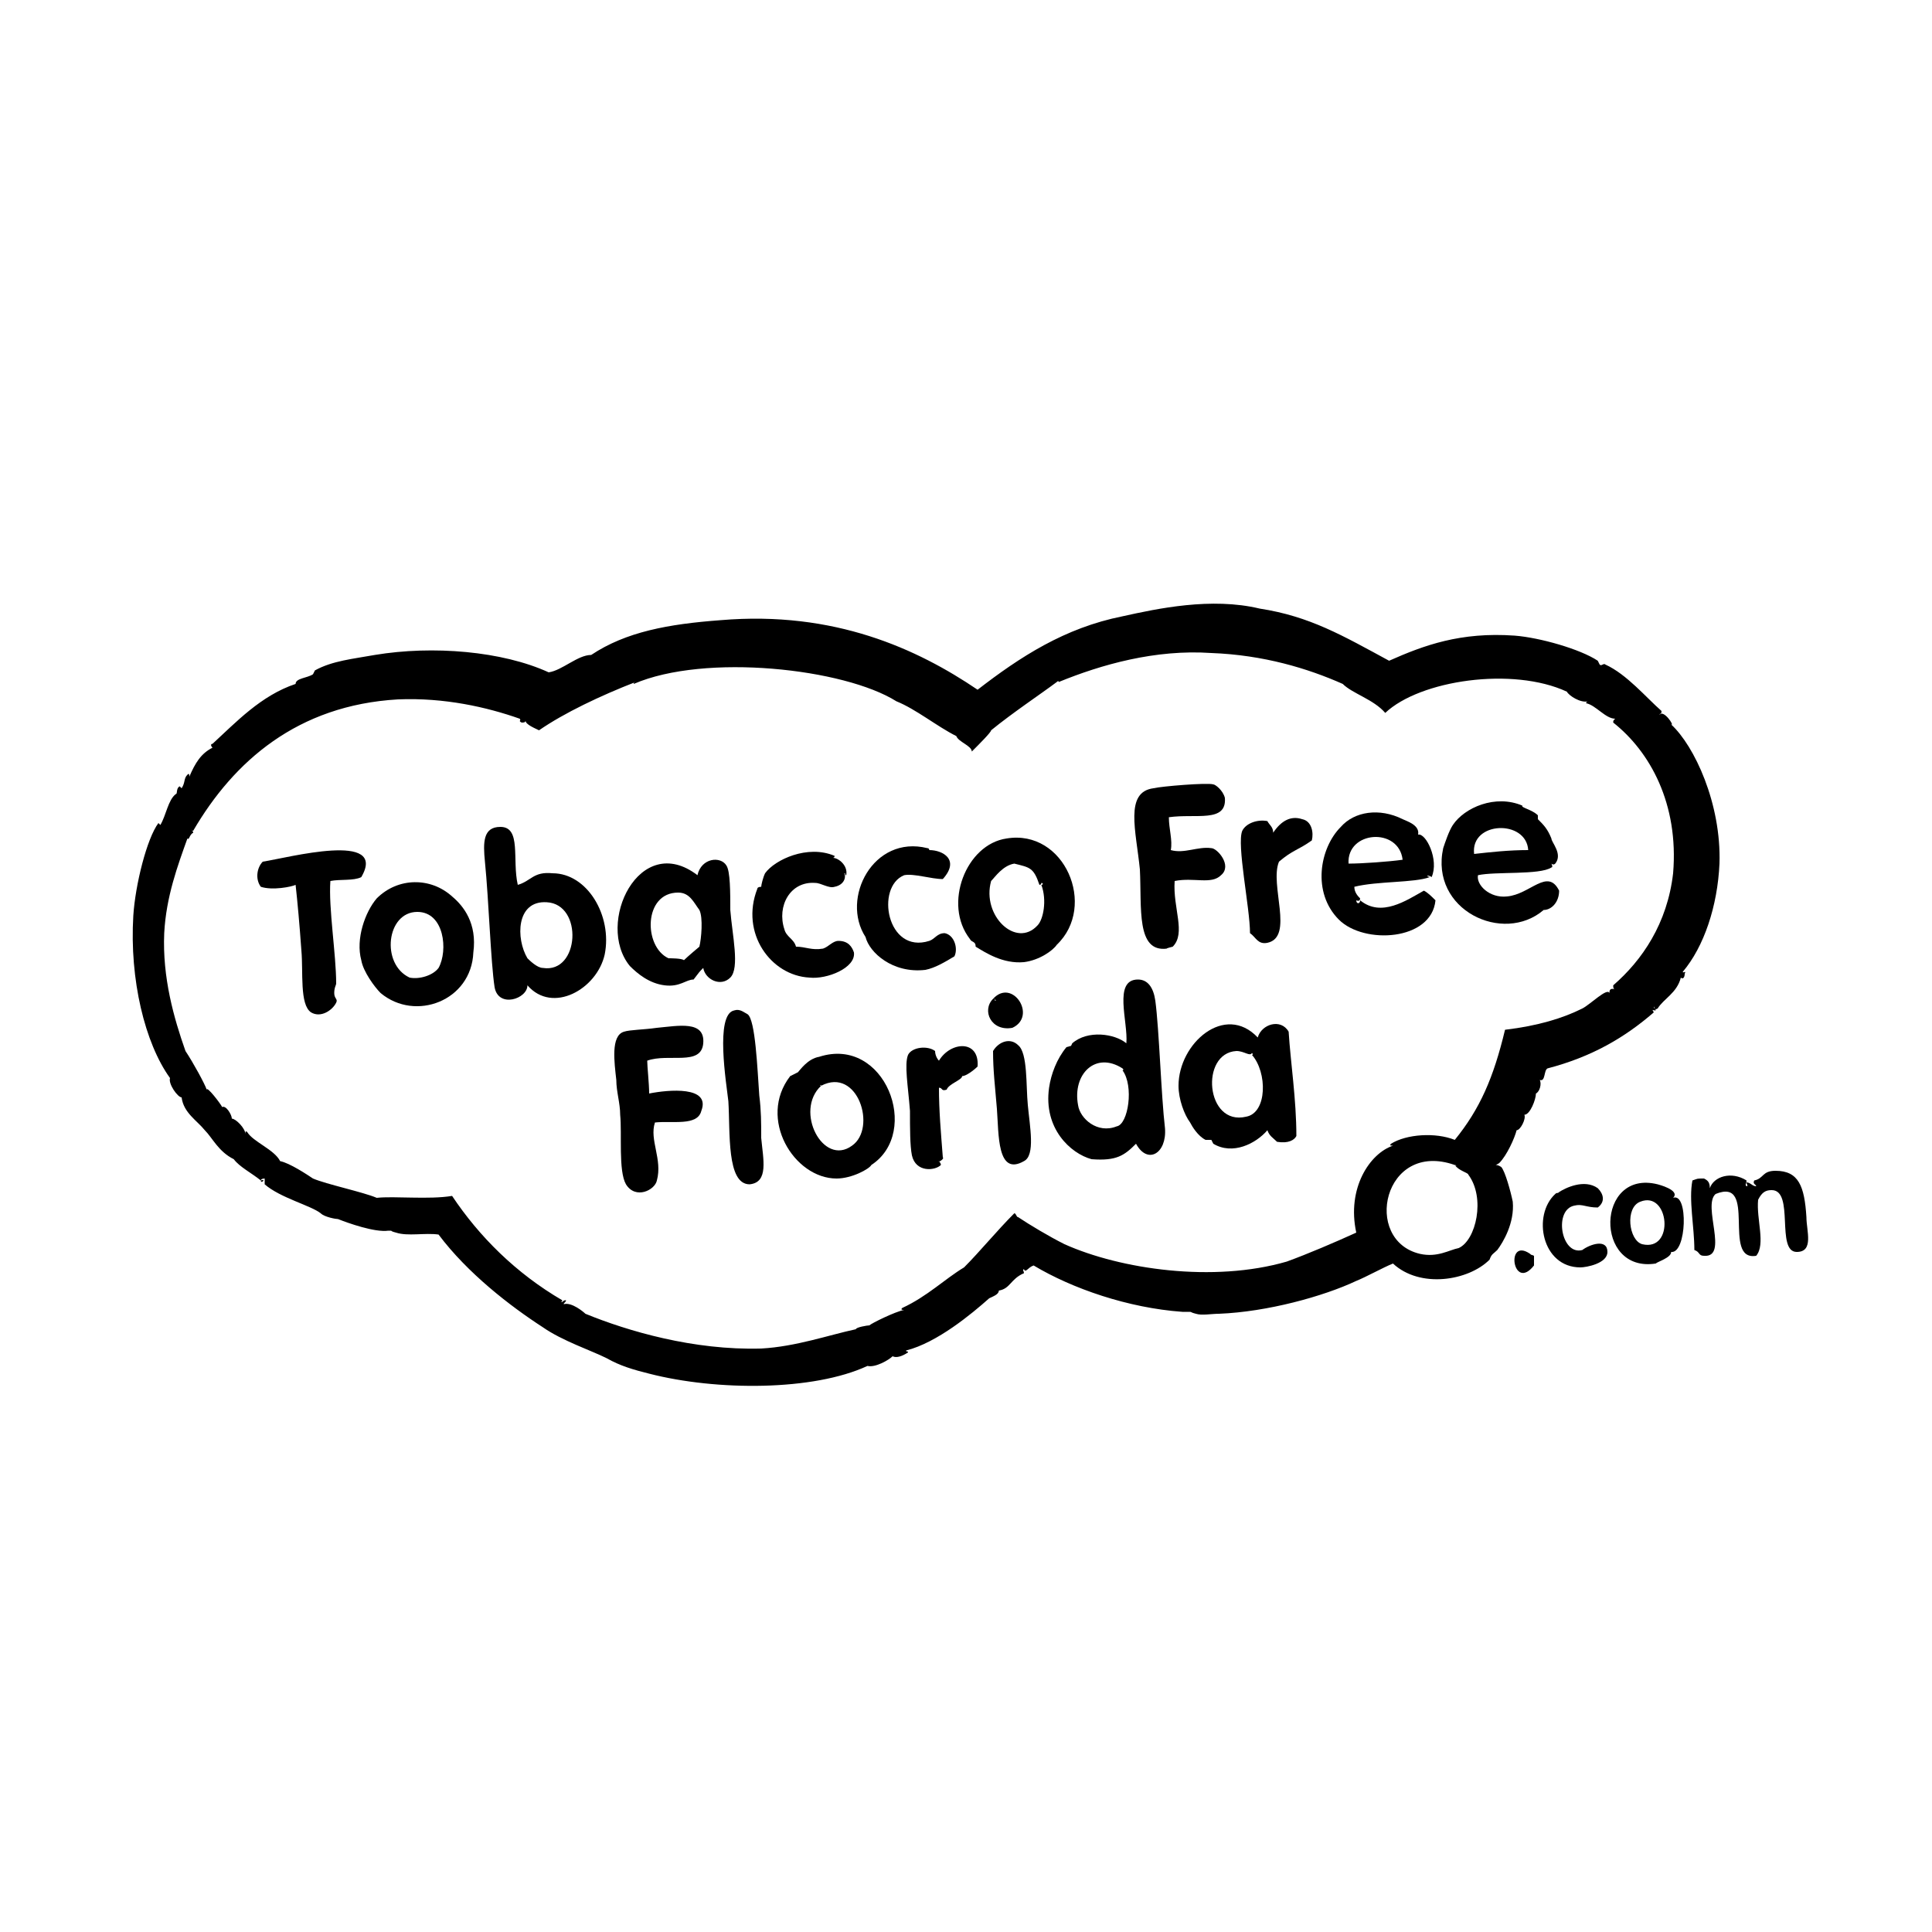 <?xml version="1.0" encoding="utf-8"?>
<!-- Generator: Adobe Illustrator 27.8.0, SVG Export Plug-In . SVG Version: 6.00 Build 0)  -->
<svg version="1.1" id="Layer_1" xmlns="http://www.w3.org/2000/svg" xmlns:xlink="http://www.w3.org/1999/xlink" x="0px" y="0px"
	 viewBox="0 0 100 100" style="enable-background:new 0 0 100 100;" xml:space="preserve">
<style type="text/css">
	.st0{fill-rule:evenodd;clip-rule:evenodd;}
	.st1{fill:#231F20;}
	.st2{fill:#FFFFFF;}
	.st3{fill-rule:evenodd;clip-rule:evenodd;stroke:#000000;stroke-width:0.305;stroke-miterlimit:2.613;}
</style>
<g>
	<path class="st0" d="M71.9,34.2c1.8-0.8,3.7-1.5,6.5-1.3c1.3,0.1,3.4,0.7,4.3,1.3c0,0,0.1,0.2,0.1,0.2c0.1,0.1,0.2-0.1,0.3,0
		c1.1,0.5,2.1,1.7,2.9,2.4c0,0.2-0.1,0.1-0.1,0.2c0.2-0.3,0.8,0.6,0.6,0.5c1.2,1.1,2.6,4.1,2.5,7.2c-0.1,2.2-0.8,4.3-1.9,5.6
		c0,0.1,0.2-0.1,0.1,0.1c0,0.2-0.1,0.3-0.2,0.2c-0.2,0.8-0.9,1.1-1.2,1.6c-0.2,0.1-0.1,0-0.2-0.1c0,0.1,0.1,0.1,0.1,0.2
		c-0.2,0-0.2-0.1-0.1,0.1c-1.5,1.3-3.2,2.3-5.5,2.9c-0.2,0.1-0.1,0.7-0.4,0.6c0.1,0.2,0,0.6-0.2,0.7c0,0.3-0.3,1.1-0.6,1.1
		c0.1,0.2-0.2,0.8-0.4,0.8c-0.1,0.4-0.5,1.3-0.9,1.7c-0.3,0.2-0.2,0,0.1,0.2c0.2,0.2,0.5,1.3,0.6,1.8c0.1,1.1-0.5,2.1-0.8,2.5
		c-0.2,0.2-0.3,0.2-0.4,0.5c-1.1,1.1-3.6,1.5-5,0.2c-0.5,0.2-1.4,0.7-1.9,0.9c-1.7,0.8-4.6,1.6-7.1,1.7c-0.4,0-0.9,0.1-1.2,0
		c-0.4-0.1-0.1-0.1-0.5-0.1c-0.1,0-0.2,0-0.2,0c-2.8-0.2-5.7-1.2-7.7-2.4c-0.3,0.1-0.4,0.4-0.5,0.2c-0.1,0,0,0.1,0,0.2
		c-0.7,0.3-0.7,0.8-1.3,0.9c0,0.2-0.3,0.3-0.5,0.4c-0.9,0.8-2.7,2.3-4.3,2.7c0,0.1,0.1,0,0.1,0.1c-0.3,0.2-0.6,0.3-0.8,0.2
		c-0.2,0.2-0.9,0.6-1.3,0.5c-2.8,1.3-7.8,1.3-11.3,0.4c-0.8-0.2-1.5-0.4-2.2-0.8c-0.8-0.4-2.3-0.9-3.3-1.6c-1.7-1.1-3.9-2.8-5.4-4.8
		c-0.7-0.1-1.6,0.1-2.2-0.1c-0.4-0.1-0.1-0.1-0.4-0.1c-0.7,0.1-2.1-0.4-2.6-0.6c-0.1,0-0.7-0.1-0.9-0.3c-0.5-0.4-2.1-0.8-2.9-1.5
		c0-0.2,0-0.2,0-0.3c0,0-0.2,0-0.2,0.1c0.3-0.1,0,0.2,0,0c-0.5-0.4-1.1-0.7-1.4-1.1c-0.8-0.4-1.1-1.1-1.5-1.5
		c-0.4-0.5-1.1-0.9-1.2-1.7c-0.2,0-0.7-0.7-0.6-1c-1.3-1.8-2.1-5.1-1.9-8.4c0.1-1.6,0.7-4,1.3-4.8c0,0,0.1,0.1,0.1,0.1
		c0.3-0.5,0.4-1.3,0.8-1.6c0.1,0,0-0.3,0.2-0.4c0,0,0.1,0.1,0.1,0.1c0.2-0.3,0.1-0.5,0.3-0.7c0.1-0.1,0.1,0,0.1,0.1
		c0.3-0.7,0.6-1.2,1.2-1.5c-0.1-0.1-0.1-0.2,0-0.2c1.2-1.1,2.5-2.5,4.3-3.1c0-0.3,0.6-0.3,0.9-0.5c0,0,0.1-0.2,0.1-0.2
		c0.9-0.5,2-0.6,3.1-0.8c3-0.5,6.6-0.2,9,0.9c0.7-0.1,1.5-0.9,2.2-0.9c1.8-1.2,4-1.6,6.7-1.8c5.9-0.5,10.2,1.5,13.3,3.6
		c2.2-1.7,4.5-3.2,7.5-3.8c1.8-0.4,4.6-1,7.1-0.4C67.8,31.9,69.5,32.9,71.9,34.2z M51.3,37.8c0,0.1-0.6,0.7-1,1.1
		c0-0.3-0.7-0.5-0.8-0.8c-1-0.5-2.1-1.4-3.1-1.8c-2.7-1.7-9.9-2.5-13.6-0.9c0-0.1,0.1-0.1,0.1-0.1c-1.8,0.7-3.7,1.6-5,2.5
		c-0.2-0.1-0.7-0.3-0.7-0.5c0,0.1-0.1,0.1-0.2,0.1c-0.2-0.1,0-0.1-0.1-0.2c-1.7-0.6-3.9-1.1-6.3-1c-5.2,0.3-8.5,3.2-10.6,6.8
		c-0.1,0-0.1-0.1-0.1-0.1c0,0.1,0.1,0.1,0.1,0.2c-0.2,0.1-0.2,0.4-0.3,0.3c-0.5,1.4-1.1,3-1.2,4.9c-0.1,2.3,0.5,4.4,1.1,6.1
		c0.4,0.6,1,1.7,1.1,2c0-0.2,0.7,0.7,0.8,0.9c0.2-0.1,0.5,0.4,0.5,0.6c0.2,0,0.7,0.5,0.7,0.8c0-0.1,0-0.2,0.1-0.1
		c0.3,0.5,1.4,0.9,1.7,1.5c0.5,0.1,1.4,0.7,1.7,0.9c0.7,0.3,2.6,0.7,3.3,1c0.9-0.1,2.7,0.1,3.9-0.1c1.4,2.1,3.3,4,5.7,5.4
		c0,0.1-0.1,0.1-0.1,0.1c0.2,0,0.1-0.1,0.3-0.1c0,0.1-0.2,0.2-0.1,0.2c0.4-0.1,1,0.4,1.1,0.5c2.2,0.9,5.6,1.9,9.1,1.8
		c1.8-0.1,3.5-0.7,4.9-1c0-0.1,0.6-0.2,0.7-0.2c0.1-0.1,1.3-0.7,1.8-0.8c-0.1,0-0.2,0-0.1-0.1c1.3-0.6,2.2-1.5,3.2-2.1
		c0.8-0.8,1.7-1.9,2.6-2.8c0.1,0,0.1,0.2,0.2,0.2c0.6,0.4,1.6,1,2.4,1.4c2.9,1.3,7.7,2,11.5,0.9c1.1-0.4,2.5-1,3.6-1.5
		c-0.5-2.3,0.7-4.1,1.9-4.5c-0.1,0-0.2,0-0.1-0.1c0.8-0.5,2.3-0.6,3.3-0.2c1.3-1.6,2-3.2,2.6-5.7c1.7-0.2,3-0.6,4-1.1
		c0.4-0.2,1.3-1.1,1.4-0.8c0-0.3,0.2-0.2,0.3-0.2c-0.1,0-0.1-0.1-0.1-0.2c1.5-1.3,2.8-3.2,3.1-5.8c0.3-3.6-1.2-6.3-3.1-7.8
		c0-0.1,0-0.1,0.1-0.2c-0.5,0-1-0.7-1.5-0.8c0-0.1,0.1-0.1,0.1-0.1c-0.4,0.1-1-0.3-1.1-0.5c-2.8-1.3-7.6-0.6-9.4,1.1
		c-0.6-0.7-1.7-1-2.2-1.5c-1.8-0.8-4.1-1.5-6.8-1.6c-2.9-0.2-5.7,0.6-7.9,1.5c0,0,0-0.1-0.1,0C53.9,35.9,52.4,36.9,51.3,37.8z
		 M75.3,60.3c-3.7-1.3-4.8,3.9-1.8,4.6c0.9,0.2,1.5-0.2,2-0.3c0.9-0.4,1.4-2.6,0.5-3.8C76,60.7,75.5,60.6,75.3,60.3
		C75.4,60.4,75.4,60.3,75.3,60.3z"/>
	<path class="st0" d="M76.5,45.3c-0.1,0.5,0.6,1.2,1.5,1.1c1.2-0.1,2.1-1.5,2.7-0.3c0,0.6-0.4,1-0.8,1c-2.1,1.8-5.9,0-5.2-3.2
		c0.1-0.3,0.3-0.9,0.5-1.2c0.6-0.9,2.2-1.6,3.6-1c-0.1,0.1,0.5,0.2,0.8,0.5c0,0,0,0.1,0,0.2c0.3,0.3,0.5,0.5,0.7,1
		c0,0.2,0.6,0.8,0.2,1.3c-0.1,0.1-0.2,0-0.2,0c0,0,0.1,0.2,0,0.2C79.7,45.3,77.4,45.1,76.5,45.3z M76.3,44.2
		c0.9-0.1,1.8-0.2,2.8-0.2C79,42.4,76.1,42.5,76.3,44.2z"/>
	<path class="st0" d="M26.8,45.8c0.7-0.2,0.8-0.7,1.8-0.6c1.8,0,3.1,2.2,2.7,4.2c-0.4,1.8-2.7,3.1-4,1.6c0,0.7-1.5,1.2-1.7,0.1
		c-0.2-1.3-0.3-4.5-0.5-6.5c-0.1-1-0.1-1.8,0.8-1.8C27,42.8,26.5,44.5,26.8,45.8z M28.1,50.1c1.9,0.3,2.1-3.3,0.2-3.4
		c-1.6-0.1-1.6,1.9-1,2.9C27.4,49.7,27.8,50.1,28.1,50.1z"/>
	<path class="st0" d="M54.7,48.9c-0.2,0.3-0.9,0.8-1.7,0.9c-1.1,0.1-2-0.5-2.5-0.8c0-0.3-0.2-0.2-0.3-0.4c-1.4-1.8-0.2-4.9,1.9-5.2
		C55.1,42.9,56.8,46.9,54.7,48.9z M53.7,47.9c0.3-0.3,0.5-1.3,0.2-2.1c0.1,0,0.1-0.1,0-0.1c0,0,0,0.1-0.1,0.1
		c-0.3-0.9-0.5-0.9-1.3-1.1c-0.6,0.1-1,0.7-1.2,0.9C50.8,47.4,52.6,49.1,53.7,47.9z"/>
	<path class="st0" d="M18.7,45.4c-0.4,0.2-1.1,0.1-1.6,0.2c-0.1,1.4,0.3,3.8,0.3,5.3c0,0.1-0.1,0.2-0.1,0.5s0.2,0.3,0.1,0.5
		c-0.2,0.4-0.8,0.8-1.3,0.5c-0.6-0.4-0.4-2.1-0.5-3.2c-0.1-1.4-0.2-2.5-0.3-3.4c-0.2,0.1-1.2,0.3-1.8,0.1c-0.3-0.4-0.2-1,0.1-1.3
		C14.9,44.4,20.1,43,18.7,45.4z"/>
	<path class="st0" d="M43.8,45.3c-0.1,0,0-0.1-0.1-0.1c0.1,0.2,0,0.6-0.5,0.7c-0.3,0.1-0.7-0.2-1-0.2c-1.3-0.1-2,1.2-1.6,2.4
		c0.1,0.4,0.5,0.5,0.6,0.9c0.5,0,0.8,0.2,1.4,0.1c0.3-0.1,0.5-0.4,0.8-0.4c0.5,0,0.7,0.3,0.8,0.6c0.1,0.8-1.4,1.4-2.3,1.3
		c-2-0.1-3.6-2.3-2.7-4.6c0-0.1,0.2-0.1,0.2-0.1c0-0.1,0.1-0.5,0.2-0.7c0.5-0.7,2.2-1.5,3.6-0.9c0,0,0,0.1-0.1,0.1
		C43.4,44.4,43.9,44.8,43.8,45.3z"/>
	<path class="st0" d="M36.1,45.3c0.2-0.9,1.2-1,1.5-0.5c0.2,0.3,0.2,1.4,0.2,2.3c0.1,1.3,0.5,3,0,3.5c-0.5,0.5-1.3,0.1-1.4-0.5
		c-0.2,0.2-0.2,0.2-0.5,0.6c-0.4,0-0.7,0.4-1.5,0.3c-0.8-0.1-1.4-0.6-1.8-1C30.8,47.8,33.1,43,36.1,45.3z M36.2,47.1
		c-0.3-0.4-0.5-0.9-1.1-0.9c-1.8,0-1.8,2.8-0.5,3.4c0.1,0,0.7,0,0.8,0.1c0.2-0.2,0.8-0.7,0.8-0.7C36.3,48.6,36.4,47.5,36.2,47.1z"/>
	<path class="st0" d="M51.4,51.7c0.1,0,0.1,0,0.1,0.1C51.6,51.8,51.5,51.7,51.4,51.7c1-1.1,2.3,0.9,1,1.5
		C51.3,53.4,50.8,52.3,51.4,51.7z"/>
	<path class="st0" d="M38.7,52.5c0.4,0.3,0.5,2.8,0.6,4.2c0.1,0.8,0.1,1.4,0.1,2.2c0.1,1.1,0.4,2.3-0.6,2.4c-1.2,0-1-2.7-1.1-4.3
		c-0.1-0.9-0.7-4.5,0.3-4.7C38.3,52.2,38.5,52.4,38.7,52.5z"/>
	<path class="st0" d="M33.9,58.1C33.6,59,34.3,60,34,61.1c-0.1,0.5-1.1,1-1.6,0.2c-0.4-0.7-0.2-2.6-0.3-3.6c0-0.6-0.2-1.2-0.2-1.8
		c-0.1-0.9-0.3-2.3,0.4-2.5c0.3-0.1,1-0.1,1.7-0.2c1.1-0.1,2.5-0.4,2.4,0.8c-0.1,1.2-1.8,0.5-2.9,0.9c0,0.3,0.1,1.2,0.1,1.7
		c1-0.2,3.2-0.4,2.7,0.9C36.1,58.3,34.8,58,33.9,58.1z"/>
	<path class="st0" d="M48.6,56.3c0,1.2,0.1,2.3,0.2,3.6c0.1,0.1-0.3,0.3-0.2,0.2c0,0,0.1,0.1,0.1,0.2c-0.3,0.3-1.3,0.4-1.5-0.5
		c-0.1-0.5-0.1-1.4-0.1-2.3c-0.1-1.3-0.3-2.4-0.1-2.9c0.2-0.4,1-0.5,1.4-0.2c0,0.2,0.1,0.4,0.2,0.5c0.6-1,2.1-1.1,2,0.3
		c-0.2,0.2-0.6,0.5-0.8,0.5c0,0.2-0.7,0.4-0.8,0.7C48.7,56.5,48.8,56.3,48.6,56.3z"/>
	<path class="st0" d="M58.3,54c0.1-1.1-0.7-3.3,0.6-3.3c0.5,0,0.8,0.4,0.9,1.1c0.2,1.5,0.3,4.9,0.5,6.6c0.1,1.3-0.9,1.9-1.5,0.8
		c-0.6,0.6-1,0.9-2.3,0.8c-1.1-0.3-2.5-1.6-2.2-3.7c0.1-0.7,0.4-1.5,0.9-2.1c0.3-0.1,0.2,0,0.3-0.2C56.3,53.3,57.7,53.5,58.3,54z
		 M55.8,57.2c0.1,0.7,1,1.5,2,1.1c0.6-0.1,0.9-2.1,0.3-2.9c0,0,0.1,0,0-0.1C56.7,54.4,55.5,55.6,55.8,57.2z"/>
	<path class="st0" d="M88.8,61.8c-0.7,0.6,0.7,3.3-0.6,3.2c-0.3,0-0.2-0.2-0.5-0.3c0-1.2-0.3-2.6-0.1-3.6c0.3-0.1,0.2-0.1,0.6-0.1
		c0.2,0.1,0.3,0.2,0.3,0.5c0.2-0.6,1.1-0.9,1.9-0.4c0,0.2-0.1,0.2,0,0.3c0.1,0,0-0.1,0-0.2c0.2,0,0.3,0.2,0.5,0.2
		c0-0.1-0.2-0.1-0.1-0.3c0.5-0.1,0.4-0.5,1.1-0.5c1.2,0,1.5,0.8,1.6,2.4c0,0.7,0.4,1.8-0.5,1.8c-1.1,0-0.1-3.2-1.3-3.2
		c-0.3,0-0.5,0.1-0.7,0.5c-0.1,1,0.4,2.3-0.1,2.9C89.1,65.3,91,60.9,88.8,61.8z"/>
	<path class="st0" d="M82.7,62.5c-0.6,0-0.8-0.2-1.2-0.1c-1.1,0.2-0.7,2.6,0.4,2.3c0.4-0.3,1.3-0.6,1.3,0.1c0,0.6-1.1,0.8-1.4,0.8
		c-2,0-2.5-2.7-1.3-3.8c0.1-0.1,0.1,0,0.2-0.1c0.3-0.2,1.3-0.7,2-0.2C83,61.8,83.1,62.2,82.7,62.5z"/>
	<path class="st0" d="M60.5,42.3c0,0.6,0.2,1.2,0.1,1.7c0.7,0.2,1.4-0.2,2.1-0.1c0.3,0,1.1,0.9,0.5,1.4c-0.5,0.5-1.4,0.1-2.4,0.3
		c-0.1,1.4,0.6,2.7-0.1,3.4c0,0-0.4,0.1-0.3,0.1C58.8,49.3,59.1,47,59,45c-0.2-2-0.8-4,0.7-4.2c0.4-0.1,2.8-0.3,3.1-0.2
		c0.1,0,0.5,0.3,0.6,0.7C63.5,42.6,61.9,42.1,60.5,42.3z"/>
	<path class="st0" d="M74.1,45.4c-0.1-0.1-0.4-0.1-0.1,0c-0.8,0.3-2.7,0.2-3.9,0.5c0,0.3,0.2,0.5,0.3,0.6c0,0.2-0.2,0.1-0.2,0.1
		c0,0.2,0.2,0.2,0.2,0c1.1,0.9,2.4,0,3.3-0.5c0.2,0.1,0.4,0.3,0.6,0.5c-0.2,2.1-3.7,2.3-5,1c-1.4-1.4-1-3.7,0.1-4.8
		c0.7-0.8,2-1,3.2-0.4c0.2,0.1,0.9,0.3,0.8,0.8C73.8,43.1,74.5,44.5,74.1,45.4z M69.8,44.7c0.7,0,2.1-0.1,2.8-0.2
		C72.4,42.8,69.7,43,69.8,44.7z"/>
	<path class="st0" d="M65.9,43.1c0.4-0.6,0.9-0.9,1.5-0.7c0.5,0.1,0.6,0.7,0.5,1.1c-0.7,0.5-1,0.5-1.7,1.1c-0.5,1.2,0.8,3.9-0.6,4.2
		c-0.5,0.1-0.6-0.3-0.9-0.5c0-1.3-0.7-4.6-0.4-5.3c0.2-0.4,0.8-0.6,1.3-0.5C65.7,42.7,65.9,42.8,65.9,43.1z"/>
	<path class="st0" d="M48.8,45.5c-0.6,0-1.5-0.3-2-0.2c-1.5,0.6-0.9,4.1,1.3,3.4c0.3-0.1,0.4-0.4,0.8-0.4c0.5,0.1,0.7,0.8,0.5,1.2
		c-0.5,0.3-1,0.6-1.5,0.7c-1.7,0.2-2.9-0.9-3.1-1.7c-1.3-2,0.4-5.3,3.2-4.6c0.1,0,0.1,0.1,0.1,0.1C48.8,44,49.7,44.5,48.8,45.5z"/>
	<path class="st0" d="M19.7,51.4c-0.3-0.3-0.9-1.1-1-1.7c-0.3-1.1,0.2-2.5,0.8-3.2c1.1-1.1,2.8-1.1,3.9-0.1c0.6,0.5,1.3,1.4,1.1,2.9
		C24.4,51.8,21.5,52.9,19.7,51.4z M21.6,47.2c-1.6,0-1.9,2.7-0.4,3.4c0.5,0.1,1.2-0.1,1.5-0.5C23.2,49.2,23,47.2,21.6,47.2z"/>
	<path class="st0" d="M66.1,59.1c-0.2-0.2-0.4-0.3-0.5-0.6c-0.6,0.7-1.8,1.3-2.8,0.7c0,0-0.1-0.2-0.1-0.2c-0.1,0-0.2,0-0.3,0
		c-0.4-0.2-0.7-0.7-0.8-0.9c-0.3-0.4-0.6-1.2-0.6-1.9c0-2.2,2.4-4.3,4.1-2.5c0.2-0.7,1.2-1,1.6-0.3c0.1,1.6,0.4,3.5,0.4,5.4
		C67,59,66.7,59.2,66.1,59.1z M64,54.4c-1.9,0.1-1.6,3.9,0.5,3.4c1.1-0.2,1.1-2.3,0.3-3.2c0,0,0.1,0,0-0.1
		C64.7,54.7,64.4,54.4,64,54.4z"/>
	<path class="st0" d="M51.4,54.4c0.3-0.5,0.9-0.7,1.3-0.3c0.5,0.4,0.4,2.1,0.5,3.1c0.1,1.1,0.4,2.6-0.2,2.9
		c-1.4,0.8-1.3-1.4-1.4-2.7C51.5,56.2,51.4,55.4,51.4,54.4z"/>
	<path class="st0" d="M45.1,60.3C45,60.5,44.1,61,43.3,61c-2.2,0-4.1-3.1-2.4-5.3c0,0,0.4-0.2,0.4-0.2c0.1-0.1,0.5-0.7,1.1-0.8
		C45.8,53.6,47.7,58.6,45.1,60.3z M44.1,59.3c1.3-0.9,0.3-4.1-1.6-3.1c0-0.1-0.1,0,0,0C41.1,57.5,42.6,60.4,44.1,59.3z"/>
	<path class="st0" d="M86.6,62c0.8-0.3,0.7,2.9-0.1,2.8c0,0.3-0.7,0.5-0.8,0.6c-3.2,0.5-3.1-4.9,0.1-4.1C85.8,61.3,87,61.6,86.6,62z
		 M85,64.4c1.7,0.4,1.4-2.8-0.1-2.2C84.1,62.5,84.3,64.2,85,64.4z"/>
	<path class="st0" d="M79.4,65c0,0.3,0,0.2,0,0.5c-1.1,1.4-1.5-1.5-0.2-0.6C79.3,65,79.2,64.9,79.4,65z"/>
</g>
</svg>
